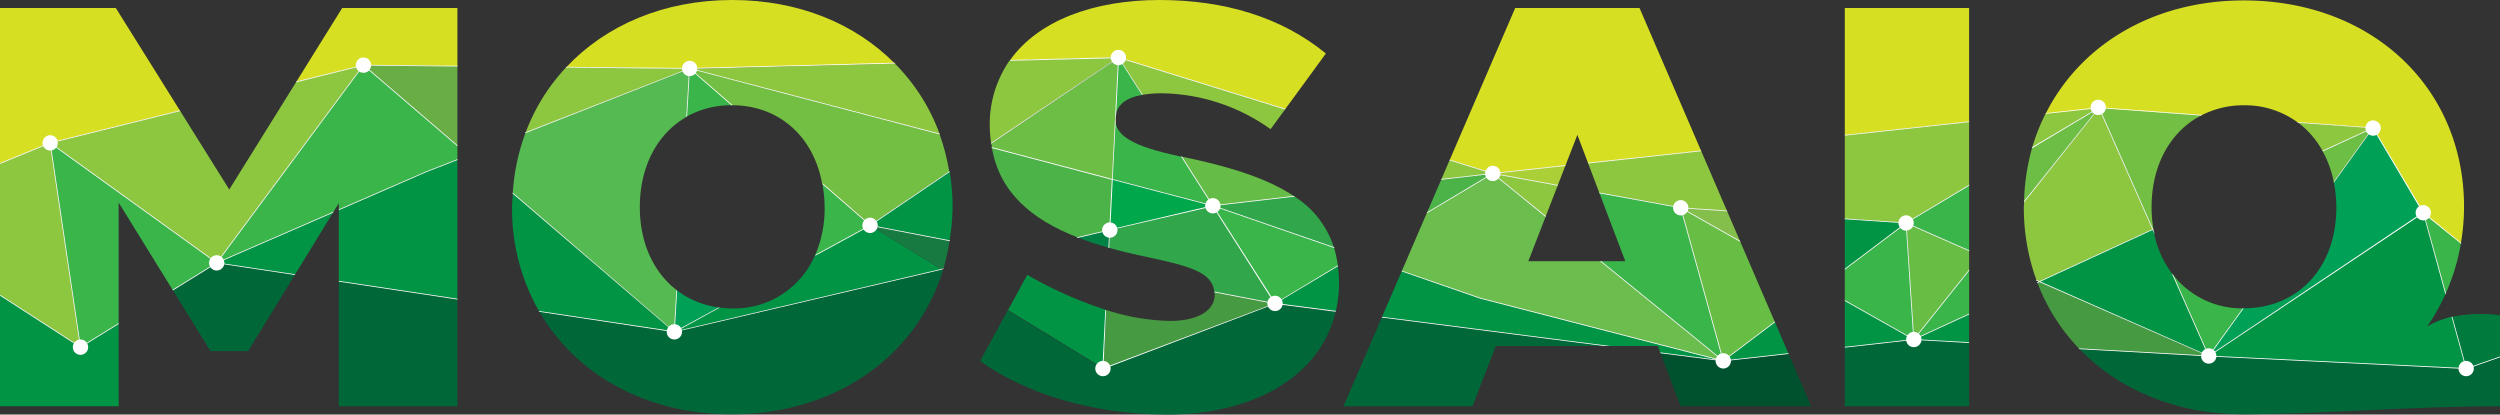 <?xml version="1.0" encoding="UTF-8" standalone="no"?>
<svg
   viewBox="0 0 196.989 32.661"
   version="1.1"
   id="svg113"
   sodipodi:docname="mosaiq-logo.svg"
   width="196.989"
   height="32.661"
   inkscape:version="1.3.2 (091e20ef0f, 2023-11-25, custom)"
   xmlns:inkscape="http://www.inkscape.org/namespaces/inkscape"
   xmlns:sodipodi="http://sodipodi.sourceforge.net/DTD/sodipodi-0.dtd"
   xmlns="http://www.w3.org/2000/svg"
   xmlns:svg="http://www.w3.org/2000/svg">
  <rect x="0" y="0" width="196.989" height="32.661" fill="#333333" stroke="none"/>
  <defs
     id="defs113" />
  <sodipodi:namedview
     id="namedview113"
     pagecolor="#ffffff"
     bordercolor="#000000"
     borderopacity="0.25"
     inkscape:showpageshadow="2"
     inkscape:pageopacity="0.0"
     inkscape:pagecheckerboard="0"
     inkscape:deskcolor="#d1d1d1"
     inkscape:zoom="2.6714083"
     inkscape:cx="236.205"
     inkscape:cy="39.305111"
     inkscape:window-width="1920"
     inkscape:window-height="1022"
     inkscape:window-x="0"
     inkscape:window-y="0"
     inkscape:window-maximized="1"
     inkscape:current-layer="svg113" />
  <g
     id="Layer_2"
     data-name="Layer 2"
     transform="scale(0.417)">
    <g
       id="layer_1-2"
       data-name="layer 1">
      <path
         d="M 410.55,51.84 407,43.92 a 19.09,19.09 0 0 0 3.55,7.92 z"
         fill="none"
         id="path1" />
      <polygon
         points="62.97,40.1 64.02,39.64 64.02,38.39 "
         fill="none"
         id="polygon1" />
      <path
         d="m 187.29,27.11 -0.83,0.56 1,0.25 c -0.08,-0.27 -0.13,-0.53 -0.17,-0.81 z"
         fill="none"
         id="path2" />
      <polygon
         points="64.02,39.64 62.97,40.1 55.73,51.9 64.02,53.15 "
         fill="none"
         id="polygon2" />
      <polygon
         points="55.98,15.47 68.68,12.31 86.43,12.49 86.43,1.51 64.66,1.51 "
         fill="#d7df23"
         id="polygon3" />
      <polygon
         points="22.42,38.28 32.64,54.81 40.95,49.67 9.48,27 15.21,65.6 22.42,61.14 "
         fill="#39b54a"
         id="polygon4" />
      <polygon
         points="64.02,38.39 64.02,39.64 80.5,32.47 86.43,30.15 86.43,27.54 68.68,12.31 40.95,49.67 62.97,40.1 "
         fill="#39b54a"
         id="polygon5" />
      <polygon
         points="64.02,53.15 64.02,76.77 86.43,76.77 86.43,56.52 "
         fill="#006838"
         id="polygon6" />
      <polygon
         points="15.21,65.6 9.48,27 0,30.89 0,55.79 "
         fill="#8dc63f"
         id="polygon7" />
      <polygon
         points="22.42,61.14 15.21,65.6 0,55.79 0,76.77 22.42,76.77 "
         fill="#009444"
         id="polygon8" />
      <polygon
         points="55.73,51.9 40.95,49.67 32.64,54.81 39.77,66.34 46.88,66.34 "
         fill="#006838"
         id="polygon9" />
      <polygon
         points="40.95,49.67 55.73,51.9 62.97,40.1 "
         fill="#009444"
         id="polygon10" />
      <polygon
         points="43.32,35.81 34.01,20.91 9.48,27 40.95,49.67 68.68,12.31 55.98,15.47 "
         fill="#8dc63f"
         id="polygon11" />
      <polygon
         points="86.43,56.52 86.43,30.15 80.5,32.47 64.02,39.64 64.02,53.15 "
         fill="#009444"
         id="polygon12" />
      <polygon
         points="86.43,27.54 86.43,12.49 68.68,12.31 "
         fill="#68ae45"
         id="polygon13" />
      <polygon
         points="0,30.89 9.48,27 34.01,20.91 21.88,1.51 0,1.51 "
         fill="#d7df23"
         id="polygon14" />
      <path
         d="m 127.89,54.84 -0.46,7.86 8.46,-4.6 a 16.54,16.54 0 0 1 -8,-3.26 z"
         fill="#00a057"
         id="path14" />
      <path
         d="m 127.43,62.7 -25.54,-3.85 c 6.87,11.88 20.1,19.43 36.37,19.43 19.62,0 34.9,-10.94 39.93,-27.22 l -0.28,-0.18 z"
         fill="#006838"
         id="path15" />
      <path
         d="m 96.89,36.51 c 0,0.91 -0.13,1.81 -0.13,2.74 a 38.8,38.8 0 0 0 5.13,19.6 l 25.54,3.85 z"
         fill="#009444"
         id="path16" />
      <path
         d="m 154,48.23 a 16.57,16.57 0 0 1 -15.66,10.05 19.79,19.79 0 0 1 -2.47,-0.18 l -8.46,4.6 50.48,-11.82 -13.51,-8.3 z"
         fill="#009444"
         id="path17" />
      <path
         d="m 120.9,39.14 c 0,-7.84 3.42,-14 8.89,-17.09 L 130.32,12.94 99.3,25.1 a 39.69,39.69 0 0 0 -2.41,11.41 l 30.54,26.19 0.46,-7.86 C 123.55,51.5 120.9,46 120.9,39.14 Z"
         fill="#56ba53"
         id="path18" />
      <path
         d="m 164.4,42.58 13.51,8.3 0.34,-0.08 a 38.2,38.2 0 0 0 1.17,-5.33 z"
         fill="#177a40"
         id="path19" />
      <path
         d="m 177.91,50.88 0.28,0.18 0.06,-0.26 z"
         id="path20" />
      <path
         d="m 155.82,39.25 a 22.24,22.24 0 0 1 -1.8,9 l 10.38,-5.65 -9,-7.82 a 25,25 0 0 1 0.42,4.47 z"
         fill="#39b54a"
         id="path21" />
      <path
         d="M 169.08,12 C 161.65,4.49 150.93,0 138.36,0 125.42,0 114.43,4.79 107,12.7 l 23.33,0.24 z"
         fill="#d7df23"
         id="path22" />
      <path
         d="M 177.56,25.34 A 36.54,36.54 0 0 0 169.08,12 l -38.76,1 z"
         fill="#8dc63f"
         id="path23" />
      <path
         d="M 130.32,12.94 107,12.7 a 36.76,36.76 0 0 0 -7.7,12.4 z"
         fill="#8dc63f"
         id="path24" />
      <path
         d="m 138.32,19.89 -8,-7 -0.53,9.11 a 17.37,17.37 0 0 1 8.53,-2.11 z"
         fill="#39b54a"
         id="path25" />
      <path
         d="m 138.36,19.89 c 8.83,0 15.41,5.93 17,14.87 l 9,7.82 15,-10.14 a 38.32,38.32 0 0 0 -1.84,-7.1 l -47.24,-12.4 8,7 z"
         fill="#72bf44"
         id="path26" />
      <path
         d="M 179.42,45.47 A 41,41 0 0 0 180,39 41.64,41.64 0 0 0 179.44,32.41 l -15,10.14 z"
         fill="#009444"
         id="path27" />
      <path
         d="m 229.17,38.88 22.9,7.92 a 17.83,17.83 0 0 0 -7.51,-9.7 z"
         fill="#31a64a"
         id="path28" />
      <path
         d="m 209.55,46.83 0.17,-3.39 -6.1,1.42 c 1.86,0.73 3.84,1.38 5.93,1.97 z"
         fill="#008244"
         id="path29" />
      <path
         d="m 187.43,27.92 c 1.44,8.42 7.45,13.53 16.19,16.94 l 6.1,-1.42 0.47,-9.54 z"
         fill="#4bb348"
         id="path30" />
      <path
         d="m 229.52,55.7 c 0,3.12 -3.44,4.94 -8.4,4.94 A 41.35,41.35 0 0 1 209,58.56 l -0.55,11.08 32.52,-12.3 -11.48,-2.22 a 5.41,5.41 0 0 1 0.03,0.58 z"
         fill="#469a41"
         id="path31" />
      <path
         d="m 215.83,17.92 a 22.53,22.53 0 0 1 3.78,-0.29 36.2,36.2 0 0 1 20.48,6.78 l 2.76,-3.78 -31.52,-9.76 z"
         fill="#8dc63f"
         id="path32" />
      <path
         d="m 244.56,37.1 c -5,-3.36 -12.14,-5.63 -21.3,-7.51 l 5.91,9.29 z"
         fill="#65bc46"
         id="path33" />
      <path
         d="m 229.17,38.88 v 0 l -5.91,-9.29 h -0.1 c -9.26,-1.94 -12.39,-4 -12.39,-7 0,-2.7 1.9,-4.11 5.06,-4.66 l -4.5,-7.05 -1.14,23 z"
         fill="#39b54a"
         id="path34" />
      <path
         d="m 229.17,38.88 -19.45,4.56 -0.17,3.39 c 2.33,0.65 4.79,1.24 7.36,1.77 8.18,1.74 12.15,2.92 12.54,6.52 l 11.48,2.22 z"
         fill="#31a64a"
         id="path35" />
      <path
         d="m 208.41,69.64 -18,-11 -5.21,9.58 c 8.19,5.91 20.8,10.11 35.46,10.11 16,0 28.86,-7.08 31.72,-19.47 L 240.9,57.39 Z"
         fill="#006838"
         id="path36" />
      <path
         d="m 209,58.56 a 76.59,76.59 0 0 1 -14.89,-6.63 l -3.63,6.66 18,11 z"
         fill="#009444"
         id="path37" />
      <path
         d="m 252.8,50.25 -11.87,7.09 11.48,1.47 a 23.88,23.88 0 0 0 0.61,-5.37 25,25 0 0 0 -0.22,-3.19 z"
         fill="#009444"
         id="path38" />
      <path
         d="m 210.19,33.9 1.14,-23 -24,16.24 c 0,0.28 0.09,0.54 0.14,0.81 z"
         fill="#6cbe45"
         id="path39" />
      <polygon
         points="209.72,43.44 229.17,38.88 210.19,33.9 "
         fill="#00a74b"
         id="polygon39" />
      <path
         d="m 229.17,38.88 11.76,18.46 11.87,-7.09 a 20.24,20.24 0 0 0 -0.73,-3.45 z"
         fill="#39b54a"
         id="path40" />
      <path
         d="m 242.85,20.63 7.69,-10.52 C 242.13,3.23 231.36,0 219.07,0 206.78,0 196.2,3.83 190.84,11.39 l 20.49,-0.52 z"
         fill="#d7df23"
         id="path41" />
      <path
         d="m 187.29,27.11 24,-16.24 -20.49,0.52 a 21.15,21.15 0 0 0 -3.78,12.48 24,24 0 0 0 0.27,3.24 z"
         fill="#8dc63f"
         id="path42" />
      <polygon
         points="303.64,65.38 313.25,65.38 313.74,66.67 325.6,68.19 279.72,56.35 264.88,51.22 261.13,59.93 "
         fill="#009444"
         id="polygon42" />
      <polygon
         points="321.44,28.5 300.08,30.82 302.21,36.45 317.59,39.27 326.33,39.85 "
         fill="#8dc63f"
         id="polygon43" />
      <polygon
         points="313.74,66.67 317.56,76.77 342.24,76.77 337.95,66.81 325.63,68.19 325.62,68.19 325.61,68.19 325.6,68.19 "
         fill="#00512d"
         id="polygon44" />
      <polygon
         points="325.61,68.19 325.62,68.19 325.6,68.19 "
         id="polygon45" />
      <polygon
         points="321.44,28.5 309.8,1.51 286.31,1.51 273.92,30.25 282.07,32.77 295.8,31.28 298.06,25.48 300.08,30.82 "
         fill="#d7df23"
         id="polygon46" />
      <polygon
         points="325.63,68.19 325.62,68.19 "
         id="polygon47" />
      <polygon
         points="295.8,31.28 282.07,32.77 294.35,35.02 "
         fill="#abd037"
         id="polygon48" />
      <polygon
         points="294.35,35.02 282.07,32.77 292.07,40.9 "
         fill="#8dc63f"
         id="polygon49" />
      <polygon
         points="335.37,60.83 325.62,68.19 325.63,68.19 337.95,66.81 "
         fill="#009444"
         id="polygon50" />
      <polygon
         points="282.07,32.77 272.35,33.89 269.63,40.2 "
         fill="#4bb348"
         id="polygon51" />
      <polygon
         points="282.07,32.77 269.63,40.2 264.88,51.22 279.72,56.35 325.6,68.19 325.62,68.19 325.62,68.19 302.46,49.35 288.79,49.35 292.07,40.9 "
         fill="#6bbe4e"
         id="polygon52" />
      <polygon
         points="282.07,32.77 273.92,30.25 272.35,33.89 "
         fill="#8dc63f"
         id="polygon53" />
      <polygon
         points="326.33,39.85 317.59,39.27 328.81,45.6 "
         fill="#85bf4b"
         id="polygon54" />
      <polygon
         points="325.63,68.19 325.62,68.19 "
         id="polygon55" />
      <polygon
         points="325.62,68.19 325.62,68.19 317.59,39.27 302.21,36.45 307.11,49.35 302.46,49.35 "
         fill="#39b54a"
         id="polygon56" />
      <polygon
         points="303.64,65.38 261.13,59.93 253.87,76.77 278.23,76.77 282.64,65.38 "
         fill="#006838"
         id="polygon57" />
      <polygon
         points="328.81,45.6 317.59,39.27 325.62,68.19 335.37,60.83 "
         fill="#68bd45"
         id="polygon58" />
      <polygon
         points="372.08,23 372.08,1.51 348.59,1.51 348.59,25.55 "
         fill="#d7df23"
         id="polygon59" />
      <polygon
         points="348.59,25.55 348.59,41.35 360.17,42.13 372.08,35.01 372.08,23 "
         fill="#8dc63f"
         id="polygon60" />
      <polygon
         points="360.17,42.13 348.59,41.35 348.59,50.87 "
         fill="#009444"
         id="polygon61" />
      <polygon
         points="361.63,64.15 372.08,64.74 372.08,59.34 361.63,64.15 348.59,56.78 348.59,65.62 "
         fill="#009444"
         id="polygon62" />
      <polygon
         points="372.08,64.74 361.63,64.15 348.59,65.62 348.59,76.77 372.08,76.77 "
         fill="#006838"
         id="polygon63" />
      <polygon
         points="372.08,51.06 372.08,47.37 360.17,42.13 361.63,64.15 "
         fill="#68bd45"
         id="polygon64" />
      <polygon
         points="360.17,42.13 348.59,50.87 348.59,56.78 361.63,64.15 "
         fill="#39b54a"
         id="polygon65" />
      <polygon
         points="372.08,35.01 360.17,42.13 372.08,47.37 "
         fill="#39b54a"
         id="polygon66" />
      <polygon
         points="361.63,64.15 372.08,59.34 372.08,51.06 "
         fill="#39b54a"
         id="polygon67" />
      <path
         d="M 466,69.64 417.36,67.27 392.88,65.9 c 7.42,7.72 18.28,12.38 31,12.38 h 0.76 c 15.52,-0.11 30.5,-1.51 47.74,-1.51 v -9.38 z"
         fill="#006838"
         id="path67" />
      <path
         d="m 385.38,53.21 -0.4,0.19 a 36.71,36.71 0 0 0 7.9,12.5 l 24.48,1.37 z"
         fill="#469a41"
         id="path68" />
      <path
         d="m 441,34.47 7.41,-10.28 -9.53,4.38 a 20.18,20.18 0 0 1 2.12,5.9 z"
         fill="#6cbe45"
         id="path69" />
      <path
         d="m 385,53.4 0.4,-0.19 -0.55,-0.24 z"
         id="path70" />
      <path
         d="m 396.62,20.34 -14.14,17.71 c 0,0.4 -0.06,0.79 -0.06,1.2 A 39.86,39.86 0 0 0 384.83,53 l 0.55,0.24 21.41,-9.86 z"
         fill="#8dc63f"
         id="path71" />
      <path
         d="M 396.62,20.34 384,27.87 a 41,41 0 0 0 -1.54,10.18 z"
         fill="#6cbe45"
         id="path72" />
      <path
         d="m 407,43.92 -0.25,-0.57 -21.41,9.86 32,14.06 -6.81,-15.43 A 19.09,19.09 0 0 1 407,43.92 Z"
         fill="#009444"
         id="path73" />
      <path
         d="m 396.62,20.34 -10.07,1.09 A 38,38 0 0 0 384,27.87 Z"
         fill="#8dc63f"
         id="path74" />
      <path
         d="m 406.91,43.3 a 24.23,24.23 0 0 1 -0.35,-4.16 c 0,-8.1 3.66,-14.39 9.44,-17.36 l -19.38,-1.44 10.17,23 z"
         fill="#72bf44"
         id="path75" />
      <path
         d="m 438.89,28.57 9.53,-4.38 -14.23,-1.06 a 16.75,16.75 0 0 1 4.7,5.44 z"
         fill="#8dc63f"
         id="path76" />
      <path
         d="m 406.79,43.35 0.25,0.57 c 0,-0.21 -0.09,-0.41 -0.13,-0.62 z"
         id="path77" />
      <path
         d="M 462.11,55.51 A 38.87,38.87 0 0 0 465,46 l -7.1,-5.8 z"
         fill="#39b54a"
         id="path78" />
      <path
         d="m 416,21.78 a 17.44,17.44 0 0 1 8,-1.89 16.86,16.86 0 0 1 10.17,3.24 l 14.23,1.06 9.48,16 L 465,46 a 41.14,41.14 0 0 0 0.6,-6.92 c 0,-22.58 -17.46,-39 -41.6,-39 -17.18,0 -30.94,8.41 -37.47,21.43 l 10.07,-1.09 z"
         fill="#d7df23"
         id="path79" />
      <path
         d="m 410.55,51.84 6.81,15.43 6.49,-9 a 16.52,16.52 0 0 1 -13.3,-6.43 z"
         fill="#39b54a"
         id="path80" />
      <path
         d="m 463.31,59.86 2.69,9.78 6.41,-2.25 v -7.82 a 27.93,27.93 0 0 0 -9.1,0.29 z"
         fill="#007b3d"
         id="path81" />
      <path
         d="m 458.61,61.72 a 38.56,38.56 0 0 0 3.5,-6.21 L 457.9,40.2 417.36,67.27 466,69.64 463.31,59.86 a 15,15 0 0 0 -4.7,1.86 z"
         fill="#009444"
         id="path82" />
      <path
         d="M 448.42,24.19 441,34.47 a 24.44,24.44 0 0 1 0.47,4.78 c 0,11.29 -7.22,19 -17.46,19 h -0.17 l -6.49,9 40.55,-27.05 z"
         fill="#00a057"
         id="path83" />
      <circle
         cx="9.48"
         cy="27"
         r="1.45"
         fill="#ffffff"
         id="circle83" />
      <circle
         cx="15.21"
         cy="65.6"
         r="1.45"
         fill="#ffffff"
         id="circle84" />
      <circle
         cx="40.95"
         cy="49.67"
         r="1.45"
         fill="#ffffff"
         id="circle85" />
      <circle
         cx="127.43"
         cy="62.7"
         r="1.45"
         fill="#ffffff"
         id="circle86" />
      <circle
         cx="130.32"
         cy="12.94"
         r="1.45"
         fill="#ffffff"
         id="circle87" />
      <circle
         cx="68.68"
         cy="12.31"
         r="1.45"
         fill="#ffffff"
         id="circle88" />
      <circle
         cx="208.41"
         cy="69.64"
         r="1.45"
         fill="#ffffff"
         id="circle89" />
      <circle
         cx="211.33"
         cy="10.87"
         r="1.45"
         fill="#ffffff"
         id="circle90" />
      <circle
         cx="209.71"
         cy="43.47"
         r="1.45"
         fill="#ffffff"
         id="circle91" />
      <circle
         cx="229.18"
         cy="38.88"
         r="1.45"
         fill="#ffffff"
         id="circle92" />
      <circle
         cx="240.93"
         cy="57.33"
         r="1.45"
         fill="#ffffff"
         id="circle93" />
      <circle
         cx="282.07"
         cy="32.77"
         r="1.45"
         fill="#ffffff"
         id="circle94" />
      <circle
         cx="325.63"
         cy="68.19"
         r="1.45"
         fill="#ffffff"
         id="circle95" />
      <circle
         cx="360.17"
         cy="42.13"
         r="1.45"
         fill="#ffffff"
         id="circle96" />
      <circle
         cx="361.63"
         cy="64.15"
         r="1.45"
         fill="#ffffff"
         id="circle97" />
      <circle
         cx="317.59"
         cy="39.26"
         r="1.45"
         fill="#ffffff"
         id="circle98" />
      <circle
         cx="396.48"
         cy="20.29"
         r="1.45"
         fill="#ffffff"
         id="circle99" />
      <circle
         cx="448.42"
         cy="24.2"
         r="1.45"
         fill="#ffffff"
         id="circle100" />
      <circle
         cx="417.36"
         cy="67.27"
         r="1.45"
         fill="#ffffff"
         id="circle101" />
      <circle
         cx="457.9"
         cy="40.2"
         r="1.45"
         fill="#ffffff"
         id="circle102" />
      <circle
         cx="466"
         cy="69.64"
         r="1.45"
         fill="#ffffff"
         id="circle103" />
      <circle
         cx="164.4"
         cy="42.58"
         r="1.45"
         fill="#ffffff"
         id="circle104" />
      <path
         d="M 178.29,50.72 128,62.51 l 8,-4.39 h -0.24 l -8.26,4.49 0.45,-7.68 -0.14,-0.11 -0.46,7.77 -30.48,-26.2 c 0,0.07 0,0.13 0,0.19 l 30.32,26 -25.36,-3.82 a 1.4,1.4 0 0 1 0.1,0.16 l 25.48,3.85 0.1,0.08 v -0.1 l 50.74,-11.88 c 0.01,-0.04 0.02,-0.1 0.04,-0.15 z"
         fill="#ffffff"
         id="path104" />
      <path
         d="m 252.44,58.74 -11.29,-1.45 11.68,-7 a 0.78,0.78 0 0 0 0,-0.16 L 241,57.24 229.35,39 l 22.77,7.87 c 0,-0.06 0,-0.12 -0.05,-0.18 l -22.56,-7.79 15.18,-1.76 -0.18,-0.13 -15.3,1.77 -5.85,-9.19 h -0.19 v 0 L 229,38.76 210.26,33.84 210.81,23 a 3,3 0 0 1 0,-0.42 5.45,5.45 0 0 1 0.09,-0.94 l 0.53,-10.53 4.35,6.82 a 0.8,0.8 0 0 0 0.15,0 l -4.42,-6.93 31.3,9.69 0.09,-0.13 -31.52,-9.76 v 0 0 l -20.41,0.52 a 1.4,1.4 0 0 0 -0.1,0.16 L 211.08,11 187.27,27 a 1,1 0 0 1 0,0.17 l 24,-16.19 -1.15,22.82 -22.74,-6 v 0.17 l 22.7,6 -0.47,9.43 -6.17,1.44 0.25,0.1 5.92,-1.39 -0.17,3.29 h 0.15 l 0.17,-3.36 19.38,-4.48 11.63,18.27 -11.28,-2.18 a 0.86,0.86 0 0 0 0,0.16 L 240.65,57.4 208.5,69.53 209,58.61 h -0.15 l -0.55,11.08 v 0.11 l 32.6,-12.37 v 0 0 l 11.46,1.47 z m -42.64,-15.4 0.46,-9.35 18.6,4.88 z"
         fill="#ffffff"
         id="path105" />
      <polygon
         points="55.78,51.83 41.22,49.63 62.9,40.21 63.04,39.99 41.18,49.49 68.69,12.42 86.44,27.64 86.44,27.44 68.89,12.39 86.44,12.57 86.44,12.42 68.83,12.24 68.87,12.19 56.04,15.37 55.93,15.56 68.5,12.44 40.94,49.56 9.66,27.04 34.06,20.98 33.98,20.85 9.46,26.93 9.4,26.95 9.4,26.95 0.01,30.8 0.01,30.97 9.42,27.11 15.11,65.44 0.01,55.7 0.01,55.88 15.14,65.64 15.15,65.72 22.42,61.22 22.42,61.05 15.26,65.47 9.58,27.17 40.82,49.66 32.6,54.75 32.68,54.88 40.98,49.74 55.7,51.96 "
         fill="#ffffff"
         id="polygon105" />
      <path
         d="m 448.51,24.19 0.14,-0.19 -0.24,0.11 -14.32,-1.06 0.21,0.16 13.82,1 -9.26,4.26 a 0.91,0.91 0 0 1 0.07,0.14 l 9.26,-4.27 -7.2,10 c 0,0.06 0,0.13 0,0.19 l 7.38,-10.24 9.39,15.86 -40.09,26.85 6.27,-8.71 h -0.18 l -6.38,8.85 -6.66,-15.07 -0.36,-0.43 6.86,15.51 -31.66,-13.94 21.2,-9.76 0.37,0.85 c -0.05,-0.24 -0.11,-0.48 -0.15,-0.72 l -0.09,-0.19 v 0 -0.15 h -0.07 l -10.08,-22.82 19.14,1.42 0.26,-0.13 -19.47,-1.44 v 0 h -0.06 v 0 l -10,1.09 a 1.09,1.09 0 0 1 -0.08,0.15 L 396.35,20.45 384,27.78 V 28 L 396.33,20.63 382.46,38 a 2.18,2.18 0 0 0 0,0.25 l 14.14,-17.77 10.1,22.84 -21.32,9.81 -0.64,-0.28 0.06,0.19 0.4,0.18 -0.28,0.12 0.06,0.14 0.4,-0.18 31.62,13.87 -24.21,-1.35 0.15,0.16 24.42,1.36 v 0.08 -0.07 L 466,69.72 h 0.11 v 0 l 6.32,-2.22 v -0.16 l -6.36,2.23 -2.67,-9.71 h -0.15 l 2.67,9.7 -48.3,-2.35 40.26,-26.89 4.21,15.33 c 0,-0.07 0.07,-0.13 0.1,-0.21 l -4.13,-15 7,5.64 V 45.91 L 458,40.15 Z"
         fill="#ffffff"
         id="path106" />
      <polygon
         points="335.35,60.76 325.67,68.06 317.71,39.42 328.86,45.72 328.77,45.49 317.92,39.36 326.37,39.93 326.3,39.78 317.6,39.19 317.56,39.19 302.19,36.37 302.25,36.54 317.53,39.33 325.49,67.99 302.58,49.35 302.34,49.35 325.32,68.04 279.74,56.28 264.91,51.16 264.86,51.29 279.7,56.43 324.43,67.97 313.72,66.59 313.77,66.75 325.57,68.26 325.6,68.27 325.6,68.27 325.76,68.4 325.72,68.26 337.98,66.88 337.92,66.74 325.87,68.09 335.41,60.9 "
         fill="#ffffff"
         id="polygon106" />
      <polygon
         points="372.08,59.26 361.88,63.95 372.08,51.18 372.08,50.94 361.69,63.95 360.25,42.25 372.08,47.45 372.08,47.29 360.33,42.12 372.08,35.1 372.08,34.92 360.17,42.05 360.16,42.05 360.15,42.06 348.59,41.28 348.59,41.43 359.97,42.19 348.59,50.77 348.59,50.96 360.11,42.28 361.54,64.02 348.59,56.7 348.59,56.87 361.39,64.1 348.59,65.54 348.59,65.69 361.56,64.23 361.56,64.27 361.63,64.24 361.65,64.25 361.66,64.23 372.08,64.81 372.08,64.66 361.93,64.09 372.08,59.42 "
         fill="#ffffff"
         id="polygon107" />
      <polygon
         points="80.47,32.41 64.02,39.56 64.02,39.72 80.53,32.54 86.44,30.23 86.44,30.07 "
         fill="#ffffff"
         id="polygon108" />
      <polygon
         points="372.08,23.08 372.08,22.93 348.59,25.48 348.59,25.63 "
         fill="#ffffff"
         id="polygon109" />
      <polygon
         points="303.06,65.38 304.23,65.38 261.17,59.86 261.1,60 "
         fill="#ffffff"
         id="polygon110" />
      <polygon
         points="300.05,30.74 300.11,30.89 321.47,28.57 321.41,28.43 "
         fill="#ffffff"
         id="polygon111" />
      <path
         d="m 179.45,32.49 v -0.16 l -15,10.15 -9,-7.84 a 2.21,2.21 0 0 1 0.05,0.25 l 8.82,7.67 -10.19,5.55 -0.09,0.22 10.41,-5.66 v 0 l 15.05,2.9 a 0.77,0.77 0 0 0 0,-0.15 l -14.89,-2.87 z"
         fill="#ffffff"
         id="path111" />
      <polygon
         points="281.74,32.88 269.69,40.08 269.59,40.31 282.07,32.86 292.04,40.98 292.1,40.83 282.35,32.9 294.33,35.09 294.39,34.95 282.59,32.79 295.78,31.36 295.84,31.2 282.08,32.69 282.06,32.69 282.06,32.69 273.95,30.18 273.9,30.32 281.71,32.74 272.39,33.81 272.32,33.97 "
         fill="#ffffff"
         id="polygon112" />
      <path
         d="M 106.88,12.77 129.94,13.01 99.29,25 a 1.08,1.08 0 0 0 -0.08,0.19 l 31,-12.17 -0.52,9.05 0.15,-0.08 0.52,-8.93 7.82,6.81 h 0.23 l -7.83,-6.81 47,12.35 c 0,-0.06 0,-0.12 -0.05,-0.17 L 130.85,13 l 38.35,-1 -0.15,-0.15 -38.7,1 v 0 L 107,12.63 Z"
         fill="#ffffff"
         id="path112" />
      <polygon
         points="86.44,56.6 86.44,56.45 64.02,53.07 64.02,53.22 "
         fill="#ffffff"
         id="polygon113" />
    </g>
  </g>
</svg>
